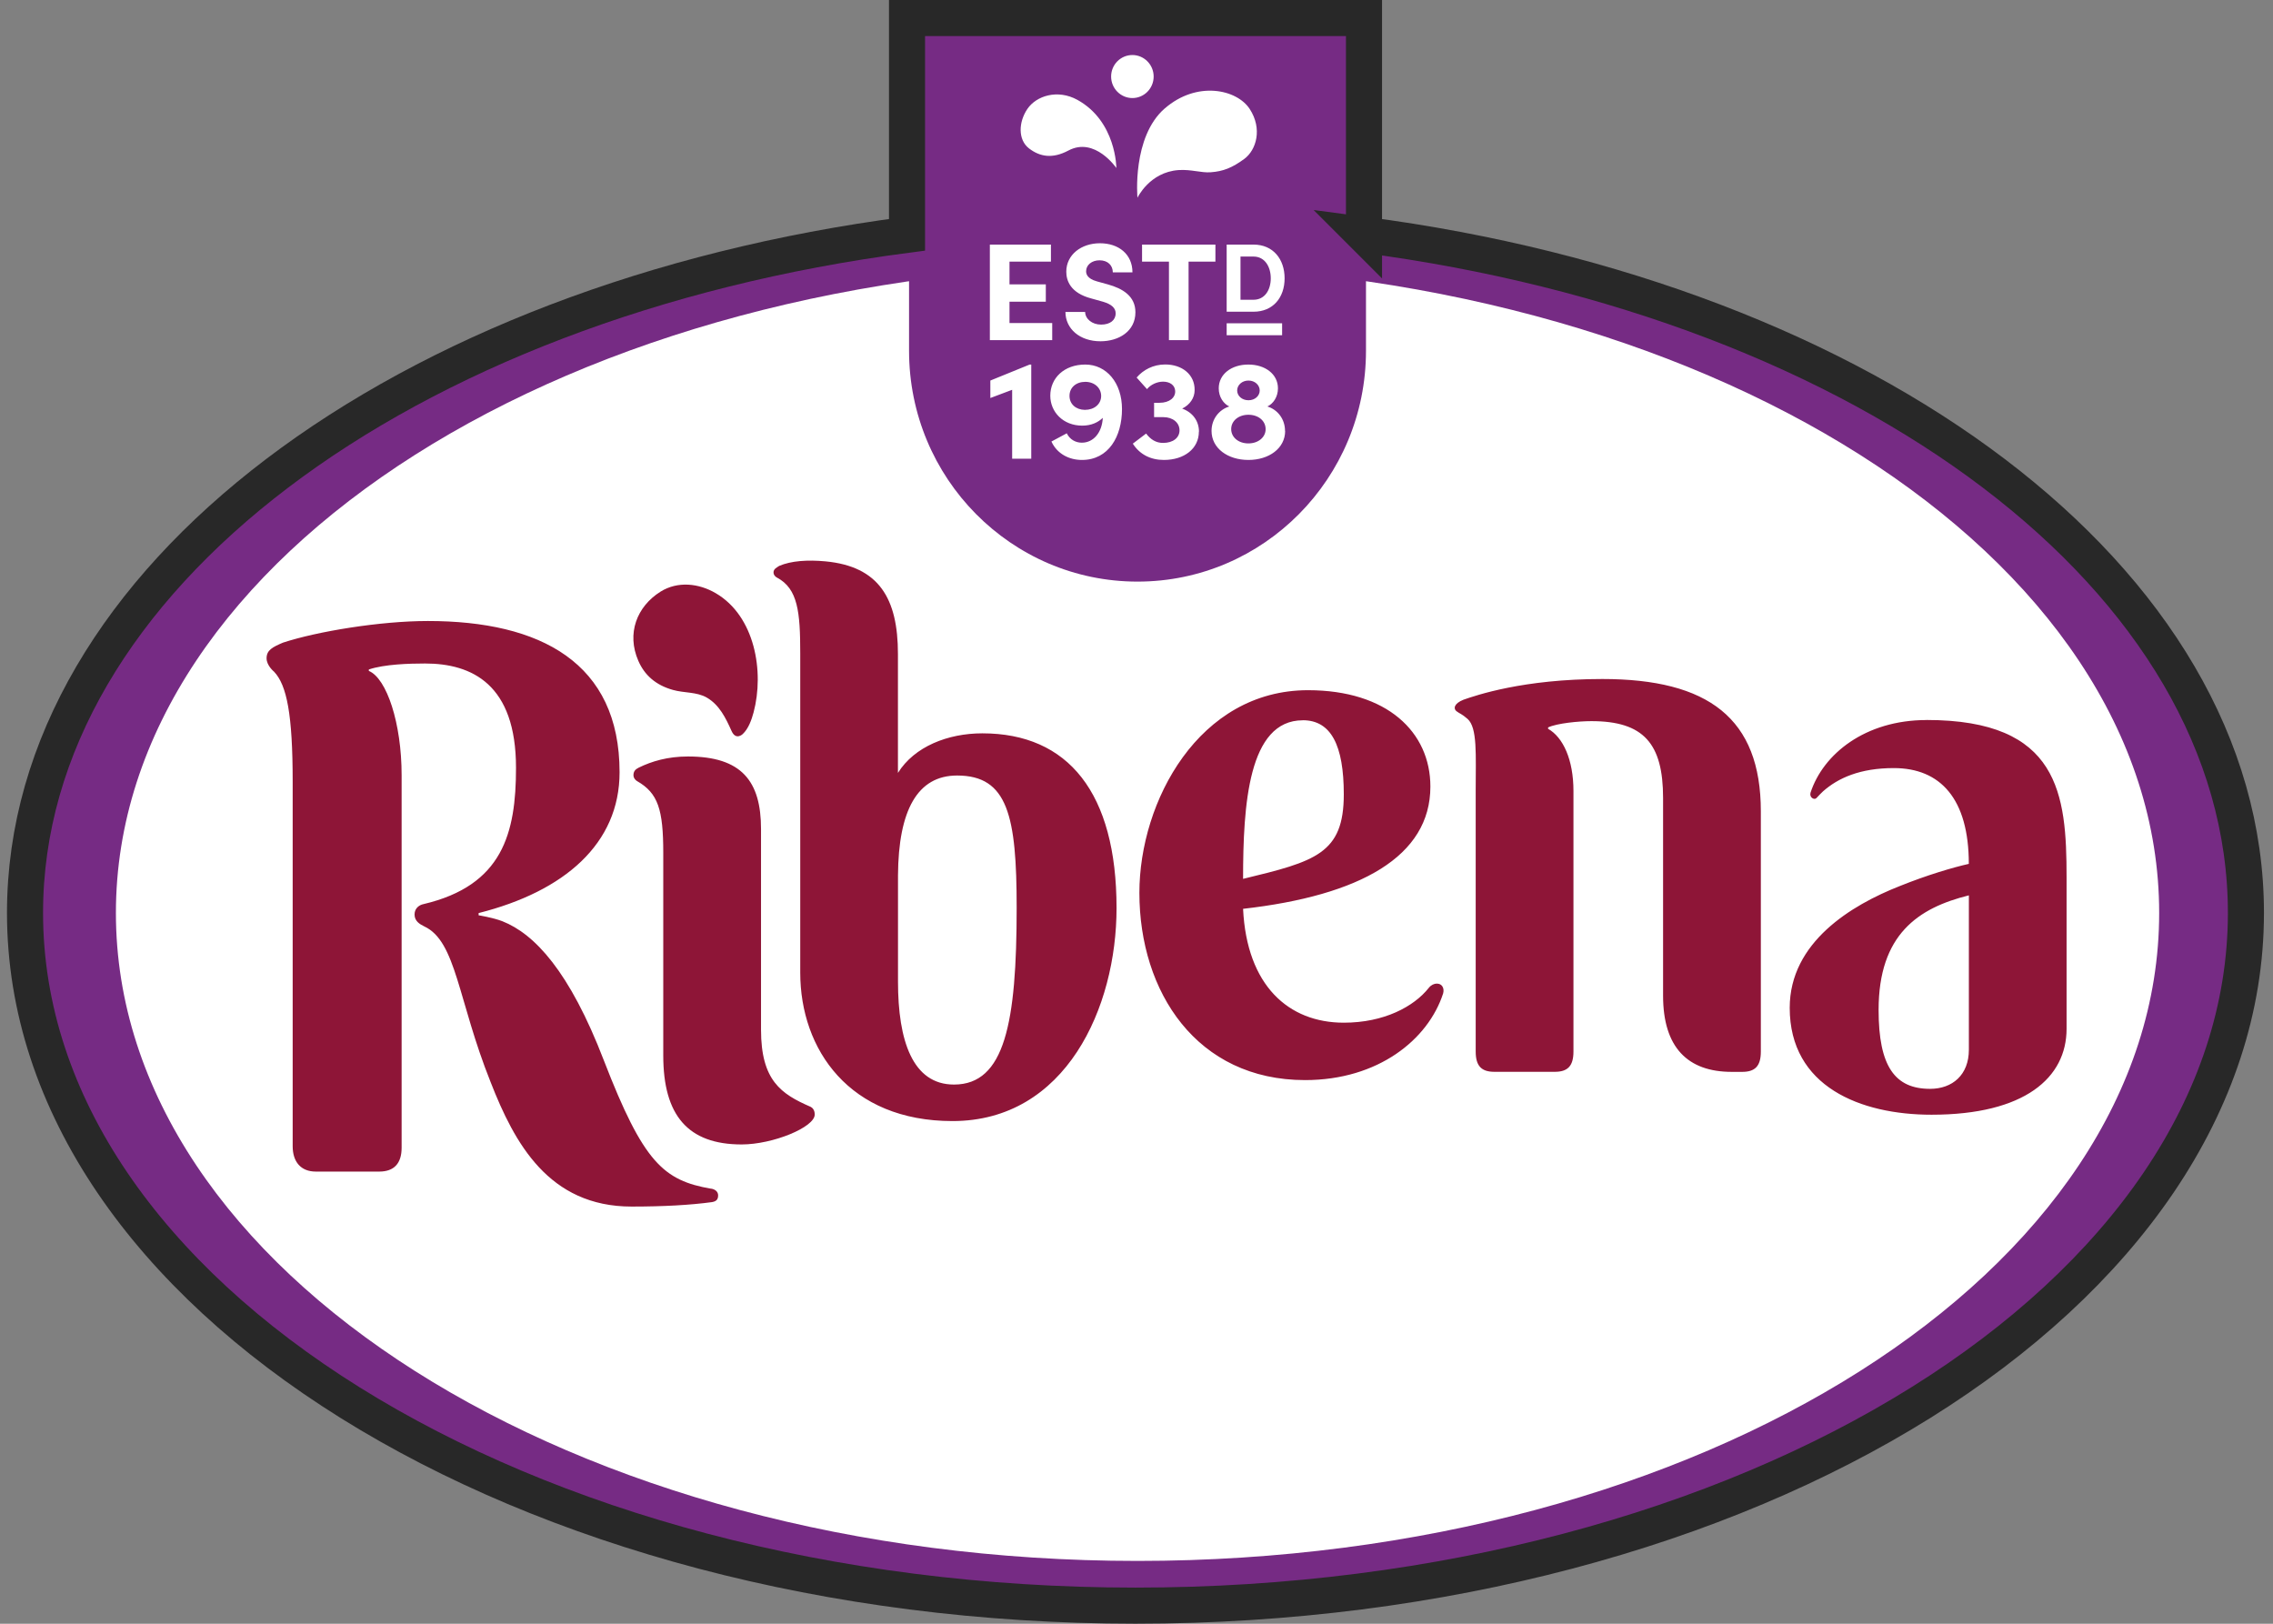 <svg width="126" height="90" viewBox="0 0 126 90" fill="none" xmlns="http://www.w3.org/2000/svg">
<rect x="0" y="0" width="126" height="90" fill="#808080" stroke="none"/>
<path d="M62.943 88.705C95.58 88.705 122.037 72.07 122.037 51.55C122.037 31.029 95.58 14.394 62.943 14.394C30.306 14.394 3.849 31.029 3.849 51.55C3.849 72.07 30.306 88.705 62.943 88.705Z" fill="white"/>
<path fill-rule="evenodd" clip-rule="evenodd" d="M63.057 89C97.054 89 124.613 71.811 124.613 50.602C124.613 29.397 97.054 12.204 63.057 12.204C29.06 12.204 1.501 29.397 1.501 50.602C1.501 71.807 29.06 89 63.057 89ZM6.425 50.602C6.425 30.767 31.78 14.686 63.057 14.686C94.334 14.686 119.69 30.767 119.69 50.602C119.69 70.437 94.334 86.518 63.057 86.518C31.78 86.518 6.425 70.437 6.425 50.602Z" fill="#762B84"/>
<path d="M109.141 58.185C109.141 59.578 108.23 60.352 106.991 60.352C105.045 60.352 104.137 59.113 104.137 55.978C104.137 51.794 106.331 50.324 109.141 49.627V58.185ZM106.797 39.91C103.39 39.91 101.059 41.796 100.362 43.943C100.292 44.205 100.573 44.359 100.691 44.235C100.808 44.111 100.942 43.967 101.056 43.863C101.893 43.123 103.106 42.573 104.981 42.573C107.554 42.573 109.138 44.265 109.138 47.882C108.27 48.077 106.82 48.502 105.289 49.121C102.64 50.166 99.21 52.22 99.21 55.861C99.21 60.235 103.139 61.786 107.071 61.786C112.243 61.786 114.557 59.733 114.557 57.023V48.626C114.557 44.007 114.152 39.907 106.793 39.907L106.797 39.91ZM88.82 37.636C84.432 37.636 81.817 38.544 81.13 38.782C80.574 39.003 80.57 39.291 80.735 39.418C80.926 39.566 81.013 39.552 81.351 39.847C81.904 40.333 81.803 41.826 81.803 43.766V58.286C81.803 59.099 82.135 59.408 82.838 59.408H86.188C86.891 59.408 87.222 59.099 87.222 58.286V43.843C87.222 42.101 86.643 40.862 85.816 40.396V40.319C86.311 40.088 87.514 39.971 88.217 39.971C91.111 39.971 92.19 41.21 92.19 44.231V55.191C92.19 58.054 93.553 59.411 95.995 59.411H96.574C97.278 59.411 97.609 59.103 97.609 58.289V44.968C97.609 39.817 94.698 37.636 88.824 37.636H88.82ZM72.217 39.921C73.788 39.921 74.491 41.314 74.491 44.027C74.491 47.319 72.92 47.745 68.908 48.713C68.908 44.61 69.199 39.924 72.217 39.924V39.921ZM79.663 54.517C79.499 54.517 79.331 54.594 79.207 54.749C78.38 55.794 76.725 56.685 74.491 56.685C71.43 56.685 69.112 54.631 68.908 50.374C75.402 49.637 79.291 47.47 79.291 43.598C79.291 40.577 76.893 38.256 72.508 38.256C66.469 38.256 63.16 44.412 63.16 49.487C63.16 54.986 66.345 59.867 72.344 59.867C76.4 59.867 79.17 57.619 79.998 55.063C80.082 54.752 79.917 54.521 79.666 54.521L79.663 54.517ZM52.881 60.114C50.59 60.114 49.779 57.686 49.779 54.41V48.515C49.803 44.908 50.858 42.985 53.055 42.985C55.868 42.985 56.357 45.233 56.357 50.314C56.357 56.698 55.701 60.114 52.884 60.114H52.881ZM54.452 40.647C52.546 40.647 50.687 41.378 49.776 42.841V36.25C49.776 33.168 48.724 31.396 45.76 31.115C44.755 31.021 43.854 31.085 43.194 31.366C43.09 31.44 42.879 31.527 42.879 31.721C42.879 31.875 42.99 31.976 43.074 32.016C44.232 32.632 44.36 33.932 44.36 36.203V53.911C44.36 58.178 47.09 62.138 52.8 62.138C59.087 62.138 61.894 55.837 61.894 50.334C61.894 43.94 59.211 40.647 54.455 40.647H54.452ZM44.916 61.34C43.301 60.637 42.186 59.89 42.186 57.077V45.95C42.186 43.297 41.111 41.93 38.133 41.93C37.014 41.93 36.127 42.195 35.403 42.55C35.219 42.64 35.115 42.758 35.115 42.965C35.115 43.133 35.239 43.253 35.319 43.297C36.478 43.96 36.767 44.871 36.767 47.273V58.507C36.767 61.819 38.133 63.434 41.111 63.434C42.849 63.434 45.163 62.479 45.163 61.776C45.163 61.504 45.023 61.391 44.916 61.337V61.34ZM37.306 38.242C37.925 38.417 38.622 38.343 39.178 38.664C39.875 39.066 40.233 39.8 40.551 40.513C40.792 41.059 41.171 40.688 41.171 40.688C41.489 40.393 41.663 39.897 41.774 39.485C42.373 37.231 41.854 34.153 39.677 32.88C38.733 32.327 37.567 32.2 36.616 32.793C35.299 33.62 34.723 35.114 35.386 36.631C35.728 37.415 36.338 37.971 37.306 38.242ZM39.429 65.889C36.783 65.433 35.668 64.445 33.477 58.785C31.575 53.831 29.632 51.768 27.854 51.064C27.318 50.856 26.531 50.733 26.531 50.733V50.609C31.287 49.41 34.345 46.767 34.345 42.804C34.345 36.735 29.964 34.421 23.72 34.421C21.074 34.421 17.587 34.997 15.685 35.62C15.109 35.868 14.777 36.032 14.777 36.487C14.777 36.899 15.193 37.231 15.193 37.231C15.896 37.975 16.224 39.582 16.224 43.34V63.531C16.224 64.398 16.677 64.938 17.507 64.938H21.021C21.848 64.938 22.263 64.482 22.263 63.615V42.969C22.263 40.078 21.436 37.599 20.445 37.187V37.107C21.312 36.816 22.692 36.776 23.56 36.776C26.166 36.776 28.604 37.931 28.604 42.557C28.604 46.191 27.86 49.081 23.476 50.113C23.268 50.153 22.98 50.321 22.98 50.689C22.98 51.057 23.268 51.225 23.519 51.349C25.298 52.173 25.378 55.435 27.197 59.98C28.52 63.367 30.423 66.877 35.011 66.877C36.79 66.877 38.277 66.793 39.476 66.629C39.684 66.589 39.808 66.505 39.808 66.257C39.808 66.05 39.644 65.926 39.436 65.885L39.429 65.889Z" fill="#8E1537"/>
<path d="M63.056 32.002C56.203 32.002 50.63 26.369 50.63 19.442V1.238H75.486V19.442C75.486 26.369 69.913 32.002 63.06 32.002H63.056Z" fill="#762B84"/>
<path d="M50.392 1V19.442C50.392 26.509 56.063 32.237 63.056 32.237C70.05 32.237 75.721 26.509 75.721 19.442V1H50.389H50.392Z" fill="#762B84"/>
<path d="M58.328 17.908V18.853H54.871V13.557H58.257V14.502H55.96V15.761H57.973V16.722H55.96V17.905H58.328V17.908ZM59.065 17.292H60.153C60.16 17.677 60.538 17.992 61.037 17.992C61.536 17.992 61.845 17.747 61.845 17.369C61.845 17.077 61.624 16.87 61.161 16.729L60.502 16.545C59.319 16.237 59.108 15.537 59.108 15.061C59.108 14.116 59.939 13.483 60.974 13.483C62.009 13.483 62.776 14.09 62.776 15.098H61.687C61.687 14.719 61.419 14.428 60.95 14.428C60.528 14.428 60.207 14.682 60.207 15.034C60.207 15.165 60.247 15.443 60.81 15.597L61.413 15.764C62.227 15.989 62.94 16.411 62.94 17.308C62.94 18.36 62.022 18.916 61.004 18.916C59.852 18.916 59.061 18.223 59.061 17.285L59.065 17.292ZM67.378 14.502H65.887V18.853H64.799V14.502H63.308V13.557H67.375V14.502H67.378ZM67.998 13.557H69.485C70.577 13.557 71.21 14.368 71.21 15.426C71.21 16.485 70.577 17.278 69.485 17.278H67.998V13.554V13.557ZM69.485 16.615C70.118 16.615 70.443 16.062 70.443 15.426C70.443 14.79 70.118 14.22 69.485 14.22H68.765V16.615H69.485ZM57.166 20.206V25.424H56.107V21.606L54.898 22.061V21.093L57.078 20.206H57.166ZM62.196 22.674C62.196 24.198 61.449 25.494 59.976 25.494C59.286 25.494 58.606 25.173 58.284 24.473L59.135 24.017C59.302 24.362 59.624 24.537 59.969 24.537C60.625 24.537 61.091 23.964 61.131 23.16C60.873 23.411 60.498 23.592 59.992 23.592C58.927 23.592 58.221 22.828 58.221 21.934C58.221 20.953 58.991 20.206 60.16 20.206C61.329 20.206 62.196 21.211 62.196 22.674ZM61.041 21.957C61.041 21.502 60.679 21.17 60.167 21.164C59.644 21.164 59.286 21.485 59.286 21.941C59.286 22.396 59.637 22.711 60.136 22.718C60.659 22.718 61.034 22.403 61.041 21.954V21.957ZM66.457 23.93C66.457 24.858 65.656 25.494 64.517 25.494C63.774 25.494 63.171 25.18 62.796 24.59L63.533 24.031C63.781 24.362 64.085 24.55 64.471 24.55C65.023 24.55 65.385 24.269 65.385 23.85C65.385 23.431 65.017 23.12 64.481 23.12H63.975V22.326H64.27C64.839 22.326 65.167 22.028 65.144 21.666C65.127 21.351 64.856 21.154 64.471 21.154C64.142 21.154 63.781 21.318 63.583 21.569L63.007 20.926C63.375 20.5 63.921 20.202 64.594 20.202C65.516 20.202 66.236 20.752 66.222 21.626C66.222 22.058 65.958 22.436 65.532 22.648C66.102 22.852 66.463 23.324 66.463 23.927L66.457 23.93ZM71.24 23.883C71.24 24.851 70.342 25.494 69.203 25.494C68.065 25.494 67.16 24.851 67.16 23.883C67.16 23.23 67.576 22.704 68.145 22.53C67.823 22.38 67.559 22.004 67.559 21.525C67.559 20.732 68.272 20.206 69.2 20.206C70.128 20.206 70.841 20.732 70.841 21.525C70.841 22.004 70.577 22.383 70.255 22.53C70.825 22.704 71.233 23.23 71.233 23.883H71.24ZM70.158 23.79C70.158 23.317 69.749 22.989 69.203 22.989C68.657 22.989 68.249 23.327 68.249 23.783C68.249 24.238 68.651 24.577 69.203 24.577C69.756 24.577 70.158 24.232 70.158 23.79ZM68.58 21.643C68.58 21.941 68.845 22.185 69.207 22.185C69.569 22.185 69.83 21.941 69.83 21.643C69.83 21.345 69.565 21.093 69.207 21.093C68.848 21.093 68.58 21.345 68.58 21.643ZM67.998 18.581H71.072V17.918H67.998V18.581Z" fill="white"/>
<path d="M64.567 6.011C66.346 4.463 68.563 4.946 69.276 6.041C69.99 7.136 69.645 8.312 68.975 8.808C68.305 9.3 67.806 9.498 67.116 9.548C66.577 9.588 66.038 9.38 65.331 9.427C63.72 9.541 63.053 10.961 63.053 10.961C63.053 10.961 62.742 7.598 64.564 6.011H64.567ZM61.593 4.242C61.593 4.899 62.122 5.435 62.772 5.435C63.422 5.435 63.951 4.902 63.951 4.242C63.951 3.586 63.422 3.05 62.772 3.05C62.122 3.05 61.593 3.582 61.593 4.242ZM57.044 8.228C57.647 8.69 58.341 8.814 59.228 8.342C60.692 7.565 61.884 9.313 61.884 9.313C61.884 9.313 61.884 6.728 59.724 5.535C58.629 4.932 57.45 5.307 56.954 6.034C56.458 6.761 56.418 7.746 57.044 8.228Z" fill="white"/>
<g style="mix-blend-mode:darken">
<path fill-rule="evenodd" clip-rule="evenodd" d="M75.611 13.018V1H50.279V13.014C22.358 16.659 1.387 32.1 1.387 50.599C1.387 71.807 28.946 88.997 62.943 88.997C96.94 88.997 124.499 71.804 124.499 50.599C124.499 32.1 103.528 16.659 75.607 13.014L75.611 13.018Z" stroke="#282828" stroke-width="2" stroke-miterlimit="10"/>
</g>
</svg>
